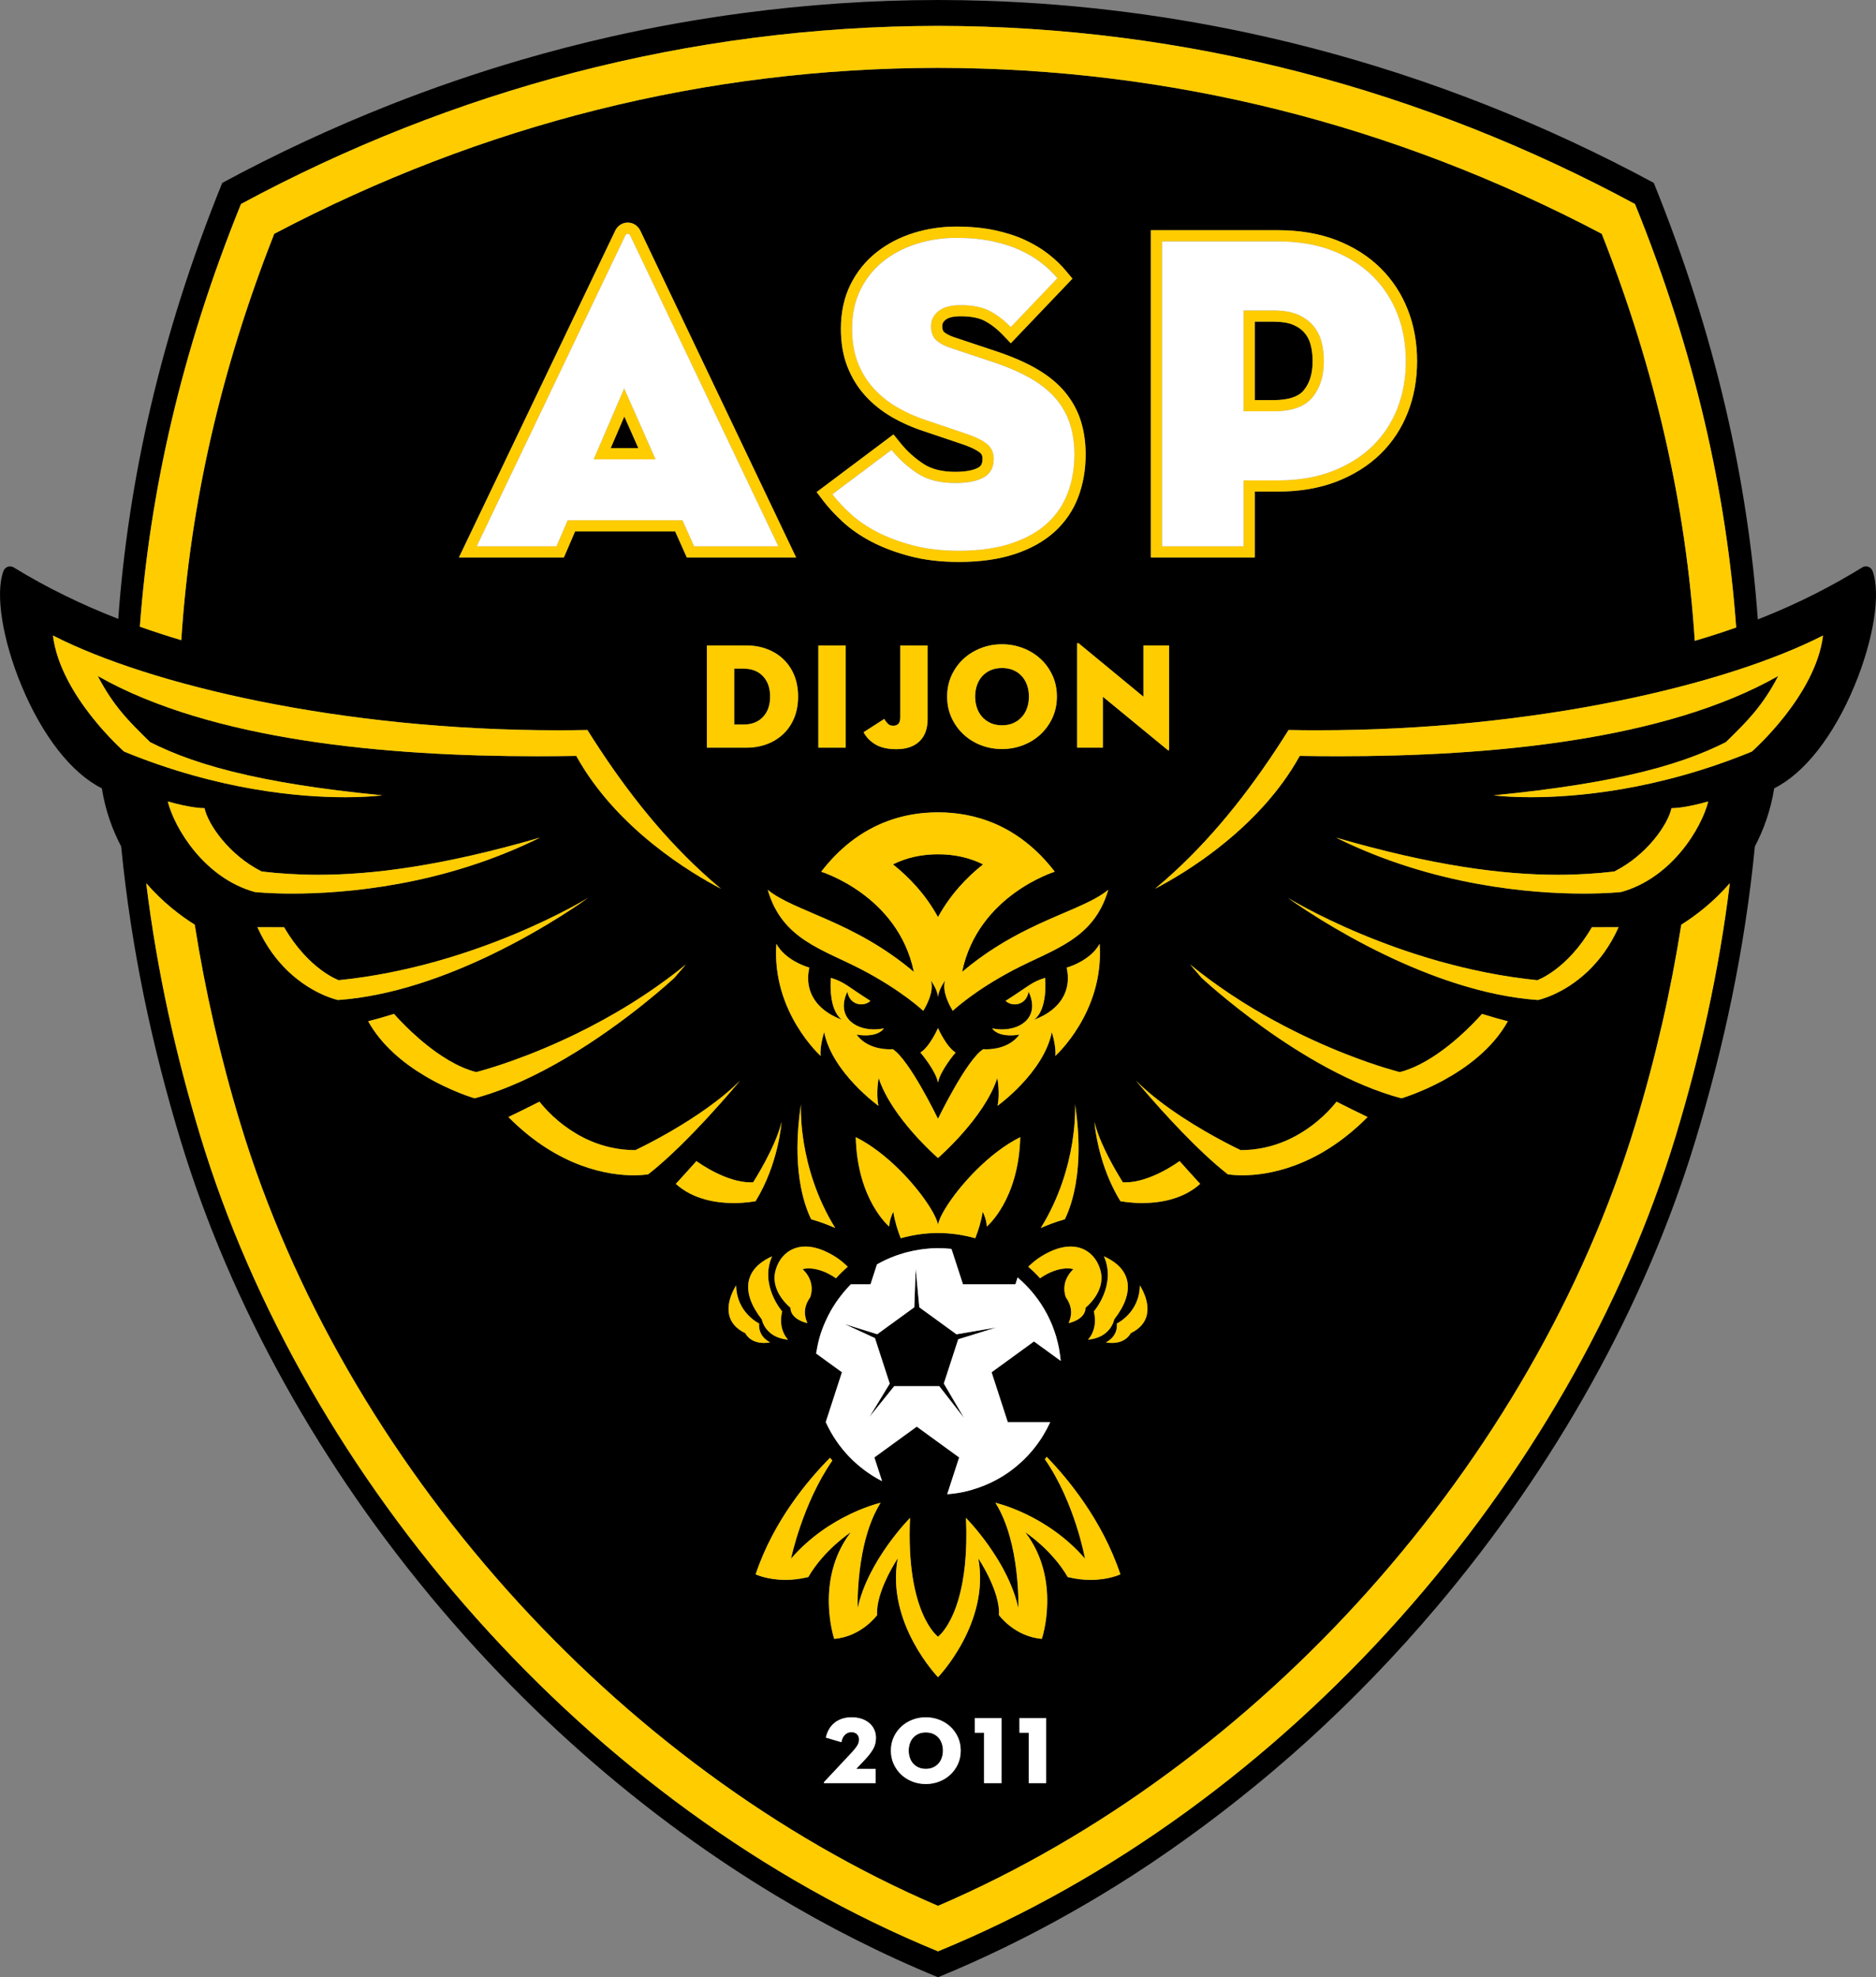 <?xml version="1.0" encoding="utf-8"?>
<!-- Generator: Adobe Illustrator 28.0.0, SVG Export Plug-In . SVG Version: 6.00 Build 0)  -->
<svg version="1.1" id="Calque_1" xmlns="http://www.w3.org/2000/svg" xmlns:xlink="http://www.w3.org/1999/xlink" x="0px" y="0px"
	 viewBox="0 0 120.596 127.075" enable-background="new 0 0 120.596 127.075" xml:space="preserve">
<rect x="0" y="0" width="120.596" height="127.075" fill="#808080" stroke="none"/>
<g>
	<g>
		<polygon points="41.034,28.798 40.134,26.766 39.259,28.798   "/>
		<path d="M65.689,43.46c-0.148-0.164-0.328-0.293-0.541-0.387     c-0.213-0.093-0.457-0.14-0.734-0.14c-0.277,0-0.522,0.047-0.734,0.14     c-0.213,0.093-0.393,0.222-0.541,0.387s-0.261,0.359-0.338,0.584     c-0.077,0.226-0.116,0.467-0.116,0.725c0,0.258,0.039,0.499,0.116,0.725     c0.077,0.226,0.19,0.42,0.338,0.585c0.148,0.164,0.329,0.295,0.541,0.391     c0.213,0.097,0.457,0.145,0.734,0.145c0.277,0,0.522-0.048,0.734-0.145     c0.213-0.097,0.393-0.227,0.541-0.391c0.148-0.164,0.261-0.359,0.338-0.585     c0.077-0.225,0.116-0.467,0.116-0.725c0-0.258-0.039-0.499-0.116-0.725     C65.95,43.819,65.837,43.624,65.689,43.46z"/>
		<path d="M49.507,44.769c0-0.547-0.153-0.984-0.459-1.309     c-0.306-0.325-0.726-0.488-1.261-0.488h-0.589v3.594h0.589     c0.535,0,0.955-0.163,1.261-0.488C49.354,45.753,49.507,45.316,49.507,44.769z"/>
		<path d="M60.326,111.677c-0.095-0.105-0.209-0.187-0.344-0.246     c-0.135-0.06-0.291-0.089-0.467-0.089c-0.176,0-0.332,0.029-0.467,0.089     c-0.135,0.059-0.25,0.141-0.344,0.246c-0.094,0.104-0.166,0.229-0.215,0.372     c-0.049,0.143-0.074,0.297-0.074,0.461c0,0.164,0.025,0.318,0.074,0.461     c0.049,0.144,0.121,0.268,0.215,0.372c0.094,0.105,0.209,0.188,0.344,0.249     c0.135,0.061,0.291,0.092,0.467,0.092c0.176,0,0.332-0.031,0.467-0.092     c0.135-0.061,0.25-0.144,0.344-0.249c0.094-0.104,0.166-0.228,0.215-0.372     c0.049-0.143,0.074-0.297,0.074-0.461c0-0.164-0.025-0.318-0.074-0.461     C60.492,111.906,60.42,111.781,60.326,111.677z"/>
		<path d="M84.237,22.099c-0.085-0.291-0.218-0.534-0.406-0.743     c-0.187-0.208-0.425-0.368-0.729-0.492c-0.315-0.127-0.729-0.192-1.227-0.192     h-1.21v5.042h1.21c0.941,0,1.592-0.212,1.935-0.63     c0.384-0.467,0.571-1.08,0.571-1.876C84.381,22.799,84.333,22.426,84.237,22.099z     "/>
		<path d="M120.371,36.69c-0.047-0.125-0.148-0.223-0.275-0.266     c-0.128-0.044-0.267-0.028-0.38,0.042c-1.811,1.111-3.971,2.271-6.718,3.344     c-0.637-8.847-2.688-18.197-6.688-28.057c-1.743-0.94-3.512-1.828-5.305-2.663     s-3.611-1.616-5.452-2.343c-1.841-0.727-3.704-1.398-5.589-2.013     c-0.942-0.307-1.89-0.6-2.843-0.879c-1.906-0.557-3.832-1.057-5.776-1.497     c-2.917-0.66-5.877-1.187-8.874-1.573c-2.997-0.387-6.031-0.633-9.096-0.734     C62.352,0.019,61.327,0.001,60.298,0h-0     c-4.264,0.004-8.47,0.297-12.605,0.849c-2.849,0.381-5.665,0.882-8.441,1.51     c-1.945,0.44-3.871,0.94-5.776,1.497c-2.858,0.836-5.671,1.802-8.432,2.892     c-1.841,0.727-3.658,1.508-5.452,2.343s-3.562,1.723-5.305,2.663     c-3.994,9.846-6.045,19.184-6.685,28.021c-2.335-0.909-4.59-2-6.721-3.308     c-0.115-0.07-0.254-0.086-0.38-0.042c-0.127,0.043-0.227,0.141-0.275,0.266     c-0.545,1.437-0.079,4.404,1.159,7.382c1.346,3.237,3.216,5.621,5.161,6.591     c0.229,1.429,0.679,2.663,1.243,3.737c0.646,6.62,2.007,12.919,3.822,18.895     c3.226,10.62,9.032,21.012,16.678,30.035c1.019,1.203,2.072,2.382,3.155,3.534     c3.791,4.031,7.961,7.731,12.436,10.983c1.918,1.394,3.891,2.706,5.914,3.927     c3.372,2.034,6.883,3.816,10.505,5.301h0     c1.449-0.594,2.88-1.236,4.291-1.922c2.117-1.029,4.19-2.159,6.214-3.379     c0.674-0.407,1.343-0.824,2.006-1.251c1.61-1.036,3.182-2.137,4.721-3.284     c0.716-0.534,1.424-1.079,2.124-1.635c0.792-0.63,1.576-1.271,2.347-1.928     c0.7-0.597,1.394-1.202,2.075-1.821c2.93-2.661,5.683-5.517,8.232-8.525     c7.646-9.023,13.452-19.415,16.678-30.035     c1.815-5.976,3.177-12.275,3.822-18.895c0.563-1.074,1.014-2.309,1.243-3.737     c1.945-0.97,3.815-3.353,5.161-6.591     C120.45,41.094,120.916,38.127,120.371,36.69z M15.492,13.111     C29.071,5.791,44.27,1.682,60.298,1.665c16.028,0.017,31.227,4.126,44.806,11.446     c3.879,9.562,5.876,18.631,6.505,27.215c-0.836,0.295-1.72,0.583-2.663,0.857     c-0.566-8.764-2.544-17.449-5.978-26.157C89.552,7.964,75.202,4.377,60.298,4.361     C45.394,4.377,31.044,7.964,17.629,15.027     c-3.428,8.694-5.406,17.366-5.976,26.116c-0.896-0.265-1.783-0.556-2.662-0.867     C9.625,31.707,11.621,22.654,15.492,13.111z M98.822,62.997     c0,0,1.92-0.671,3.509-3.403l1.718-0.004c-0.557,1.243-1.272,2.167-1.992,2.849     c-1.583,1.5-3.188,1.831-3.188,1.831c-3.462-0.243-6.97-1.529-9.822-2.899     c-0.815-0.391-1.576-0.79-2.267-1.172c-0.691-0.383-1.312-0.75-1.847-1.079     c-1.337-0.823-2.133-1.41-2.133-1.41S89.903,62.095,98.822,62.997z      M85.888,53.835c6.243,1.811,10.731,2.388,14.252,2.388     c1.336,0,2.532-0.083,3.633-0.213c2.082-1.041,3.443-3.009,3.679-4.072     c0,0,0.013,0.001,0.041,0.001c0.172,0,0.902-0.028,2.319-0.431     c-0.433,1.722-2.355,4.926-5.599,5.821c0,0-0.9,0.101-2.416,0.101     C98.466,57.43,92.161,56.943,85.888,53.835z M86.544,67.755     c2.07,0.811,3.44,1.149,3.44,1.149c0.298-0.076,0.596-0.181,0.889-0.308     c2.053-0.891,3.902-2.873,4.396-3.43c0.61,0.19,1.167,0.345,1.66,0.472     c-1.968,3.543-6.84,4.95-6.84,4.95c-6.386-1.701-12.841-7.74-12.841-7.74     l-0.742-0.861C80.062,64.886,83.882,66.712,86.544,67.755z M78.699,73.386     c0.644,0.34,1.058,0.532,1.058,0.532c1.096,0,2.061-0.242,2.883-0.594     c0.658-0.282,1.226-0.634,1.698-0.989c0.118-0.089,0.23-0.178,0.336-0.266     c0.53-0.441,0.91-0.86,1.13-1.125c0.044-0.053,0.081-0.1,0.112-0.14     c0.742,0.375,1.417,0.707,1.999,0.986c-3.258,3.289-6.506,3.745-8.054,3.745     c-0.593,0-0.937-0.067-0.937-0.067c-1.964-1.538-4.244-4.085-5.302-5.312     c-0.353-0.409-0.57-0.672-0.595-0.702C74.744,71.172,77.281,72.638,78.699,73.386     z M66.973,105.328c-0.438-0.035-0.83-0.148-1.171-0.297s-0.631-0.336-0.866-0.518     c-0.471-0.364-0.722-0.711-0.722-0.711c0.104-1.51-1.325-3.644-1.325-3.644     c0.763,4.165-2.591,7.635-2.591,7.635s-3.355-3.471-2.591-7.635     c0,0-0.357,0.534-0.701,1.256c-0.344,0.722-0.675,1.633-0.623,2.388     c0,0-0.252,0.347-0.722,0.711c-0.471,0.364-1.161,0.746-2.037,0.816     c0,0-1.273-3.789,1.064-6.849c0,0-1.702,1.105-2.73,2.877     c-0.539,0.133-1.034,0.182-1.468,0.182c-1.178,0-1.916-0.357-1.916-0.357     c1.148-3.444,3.392-6.09,4.783-7.492c0.049,0.061,0.097,0.121,0.147,0.181     c-1.914,2.753-2.657,6.305-2.657,6.305c0.31-0.358,0.633-0.682,0.96-0.976     c0.654-0.588,1.327-1.053,1.953-1.418c0.157-0.091,0.31-0.176,0.46-0.255     c1.35-0.711,2.387-0.942,2.387-0.942c-0.605,0.957-0.964,2.147-1.176,3.262     c-0.141,0.743-0.217,1.453-0.258,2.037c-0.02,0.292-0.032,0.552-0.038,0.77     c-0.012,0.435-0.004,0.699-0.004,0.699c0.677-3.089,3.367-5.796,3.367-5.796     c-0.278,6.126,1.799,7.635,1.799,7.635s0.292-0.212,0.642-0.801     c0.117-0.196,0.24-0.434,0.361-0.72c0.121-0.286,0.24-0.619,0.348-1.007     c0.324-1.163,0.551-2.811,0.447-5.108c0,0,0.672,0.677,1.43,1.74     c0.189,0.266,0.384,0.556,0.574,0.865c0.286,0.464,0.563,0.972,0.801,1.509     s0.435,1.103,0.562,1.682c0,0,0.139-4.217-1.475-6.768     c0,0,3.28,0.729,5.761,3.592c0,0-0.652-3.625-2.582-6.389     c0.041-0.05,0.077-0.105,0.117-0.156c1.345,1.386,3.574,4.06,4.738,7.552     c0,0-0.738,0.357-1.916,0.357c-0.435,0-0.929-0.049-1.468-0.182     c-1.028-1.772-2.73-2.877-2.73-2.877     C68.246,101.539,66.973,105.328,66.973,105.328z M65.535,111.36v-0.941h1.716v4.182     H66.131v-3.241H65.535z M62.663,111.36v-0.941h1.716v4.182h-1.119v-3.241H62.663z      M61.759,112.51c0,0.316-0.061,0.605-0.181,0.867     c-0.121,0.263-0.284,0.489-0.489,0.68c-0.205,0.191-0.444,0.338-0.716,0.443     c-0.273,0.104-0.559,0.157-0.858,0.157c-0.303,0-0.59-0.052-0.861-0.157     c-0.271-0.105-0.508-0.252-0.713-0.443c-0.205-0.19-0.368-0.417-0.489-0.68     c-0.121-0.262-0.181-0.551-0.181-0.867c0-0.316,0.06-0.605,0.181-0.867     c0.121-0.262,0.284-0.488,0.489-0.677c0.205-0.188,0.443-0.335,0.713-0.44     s0.558-0.157,0.861-0.157c0.299,0,0.585,0.052,0.858,0.157     s0.511,0.251,0.716,0.44c0.205,0.189,0.368,0.414,0.489,0.677     C61.698,111.906,61.759,112.194,61.759,112.51z M56.285,113.685v0.917h-3.278     c-0.029,0-0.045-0.008-0.049-0.025c-0.004-0.016,0.006-0.037,0.031-0.061     l1.808-1.931c0.115-0.127,0.214-0.253,0.298-0.378     c0.084-0.125,0.126-0.263,0.126-0.415c0-0.136-0.044-0.247-0.132-0.335     s-0.21-0.132-0.366-0.132s-0.292,0.057-0.409,0.172     c-0.117,0.115-0.192,0.273-0.224,0.473l-1.003-0.295     c0.094-0.414,0.286-0.735,0.575-0.963c0.289-0.228,0.653-0.341,1.092-0.341     c0.221,0,0.427,0.031,0.618,0.092c0.191,0.061,0.356,0.15,0.495,0.265     c0.139,0.115,0.248,0.254,0.326,0.418c0.078,0.164,0.117,0.348,0.117,0.554     c0,0.266-0.063,0.506-0.188,0.72c-0.125,0.213-0.29,0.428-0.495,0.646     l-0.584,0.621H56.285z M18.265,59.594c1.588,2.732,3.509,3.403,3.509,3.403     c8.92-0.902,16.023-5.287,16.023-5.287s-2.581,1.9-6.247,3.661     c-2.852,1.37-6.36,2.656-9.822,2.899c0,0-1.605-0.331-3.188-1.831     c-0.72-0.682-1.434-1.605-1.992-2.849L18.265,59.594z M16.383,57.329     c-1.622-0.448-2.913-1.473-3.853-2.601s-1.529-2.36-1.745-3.221     c1.417,0.404,2.146,0.431,2.319,0.431c0.027,0,0.041-0.001,0.041-0.001     c0.236,1.064,1.596,3.031,3.679,4.072c1.101,0.13,2.298,0.213,3.633,0.213     c3.522,0,8.009-0.577,14.252-2.388c-6.272,3.108-12.577,3.595-15.909,3.595     C17.283,57.43,16.383,57.329,16.383,57.329z M25.328,65.165     c0.141,0.159,0.393,0.435,0.728,0.768c0.503,0.5,1.195,1.129,1.984,1.69     c0.263,0.187,0.537,0.366,0.819,0.531c0.563,0.329,1.157,0.599,1.753,0.75     c0,0,2.264-0.558,5.37-1.963c0.345-0.156,0.701-0.323,1.065-0.5     c2.184-1.065,4.673-2.521,7.044-4.454l-0.742,0.861c0,0-3.051,2.854-7.033,5.191     c-1.81,1.062-3.812,2.017-5.808,2.549c0,0-1.542-0.445-3.241-1.465     c-1.322-0.793-2.739-1.935-3.599-3.485C24.161,65.51,24.718,65.355,25.328,65.165     z M34.68,70.805c0.031,0.04,0.069,0.087,0.112,0.14     c0.22,0.266,0.599,0.685,1.13,1.125c0.106,0.088,0.218,0.177,0.336,0.266     c0.472,0.355,1.04,0.707,1.698,0.989c0.823,0.352,1.787,0.594,2.883,0.594     c0,0,0.413-0.192,1.058-0.532c1.031-0.544,2.654-1.468,4.124-2.592     c0.551-0.421,1.081-0.871,1.549-1.339c-0.099,0.119-3.279,3.963-5.897,6.014     c0,0-0.344,0.067-0.937,0.067c-1.548,0-4.796-0.455-8.054-3.745     C33.263,71.511,33.938,71.18,34.68,70.805z M45.44,41.484h2.541     c0.47,0,0.908,0.076,1.314,0.227c0.406,0.151,0.759,0.369,1.058,0.652     c0.299,0.284,0.533,0.628,0.7,1.034c0.167,0.406,0.251,0.863,0.251,1.372     c0,0.509-0.084,0.966-0.251,1.372c-0.168,0.406-0.401,0.75-0.7,1.034     c-0.299,0.284-0.652,0.501-1.058,0.652c-0.406,0.151-0.844,0.227-1.314,0.227     h-2.541V41.484z M44.152,35.828l-0.749-1.671h-6.435l-0.72,1.671h-6.746     l10.023-20.954c0.152-0.352,0.468-0.57,0.83-0.57     c0.361,0,0.677,0.217,0.83,0.569l9.993,20.955H44.152z M62.97,29.069     c-0.172-0.13-0.528-0.334-1.242-0.566l-2.313-0.78     c-0.748-0.242-1.454-0.554-2.091-0.924c-0.657-0.381-1.234-0.846-1.715-1.38     c-0.489-0.543-0.875-1.176-1.145-1.88c-0.271-0.703-0.408-1.513-0.408-2.405     c0-1.069,0.21-2.03,0.624-2.858c0.411-0.823,0.978-1.521,1.684-2.074     c0.689-0.541,1.489-0.955,2.378-1.231c0.873-0.27,1.788-0.407,2.72-0.407     c0.911,0,1.741,0.078,2.469,0.232c0.732,0.155,1.389,0.366,1.955,0.627     c0.566,0.262,1.074,0.568,1.509,0.907c0.433,0.338,0.814,0.703,1.133,1.086     l0.412,0.494l-3.962,4.152l-0.521-0.546c-0.35-0.366-0.735-0.664-1.146-0.886     c-0.371-0.201-0.896-0.302-1.559-0.302c-0.454,0-0.79,0.078-0.97,0.226     c-0.186,0.152-0.211,0.286-0.211,0.408c0,0.269,0.081,0.347,0.108,0.372     c0.08,0.076,0.284,0.226,0.774,0.382l2.601,0.867     c1.02,0.34,1.9,0.725,2.614,1.142c0.744,0.436,1.351,0.937,1.806,1.489     c0.461,0.56,0.801,1.185,1.01,1.857c0.203,0.654,0.306,1.371,0.306,2.131     c0,0.986-0.161,1.911-0.479,2.748c-0.328,0.862-0.842,1.615-1.53,2.238     c-0.678,0.614-1.546,1.095-2.58,1.433c-1.01,0.33-2.209,0.497-3.566,0.497     c-1.152,0-2.207-0.124-3.137-0.37c-0.922-0.243-1.748-0.553-2.455-0.922     c-0.715-0.373-1.339-0.802-1.854-1.275c-0.5-0.458-0.921-0.912-1.253-1.347     l-0.439-0.577l4.94-3.706l0.437,0.542c0.429,0.533,0.935,0.991,1.503,1.361     c0.512,0.333,1.193,0.503,2.027,0.503c0.823,0,1.259-0.146,1.479-0.269     c0.135-0.075,0.278-0.186,0.278-0.566C63.16,29.26,63.084,29.156,62.97,29.069z      M67.94,44.769c0,0.496-0.095,0.95-0.285,1.362     c-0.19,0.412-0.446,0.768-0.768,1.067c-0.322,0.3-0.697,0.531-1.126,0.696     c-0.428,0.164-0.878,0.246-1.348,0.246c-0.477,0-0.927-0.082-1.353-0.246     c-0.425-0.164-0.799-0.396-1.121-0.696c-0.322-0.299-0.578-0.655-0.768-1.067     c-0.19-0.412-0.285-0.866-0.285-1.362c0-0.496,0.095-0.95,0.285-1.362     c0.19-0.412,0.446-0.766,0.768-1.063c0.322-0.296,0.696-0.526,1.121-0.691     c0.425-0.164,0.876-0.246,1.353-0.246c0.47,0,0.919,0.082,1.348,0.246     c0.428,0.164,0.804,0.395,1.126,0.691c0.322,0.296,0.578,0.651,0.768,1.063     C67.845,43.819,67.94,44.273,67.94,44.769z M59.631,41.484v4.724     c0,0.625-0.175,1.105-0.526,1.439c-0.351,0.335-0.845,0.502-1.483,0.502     c-0.554,0-1.002-0.101-1.343-0.304c-0.341-0.203-0.596-0.465-0.763-0.787     l1.324-0.85c0.071,0.116,0.148,0.217,0.232,0.305     c0.084,0.087,0.199,0.13,0.348,0.13c0.142,0,0.253-0.042,0.333-0.125     c0.08-0.084,0.121-0.229,0.121-0.435v-4.599H59.631z M54.366,41.484v6.569     h-1.758v-6.569H54.366z M58.748,62.465c-1.018-4.928-5.958-6.438-5.958-6.438     c0.592-0.77,1.217-1.394,1.856-1.896c1.598-1.256,3.286-1.753,4.781-1.884     c0.299-0.026,0.59-0.038,0.872-0.038c0.562,0,1.165,0.046,1.789,0.163     c0.624,0.117,1.27,0.306,1.92,0.59c0.65,0.285,1.303,0.666,1.943,1.168     c0.639,0.502,1.264,1.126,1.856,1.896c0,0-4.94,1.51-5.958,6.438     c1.458-1.232,2.902-2.083,4.229-2.741c0.442-0.219,0.871-0.417,1.284-0.6     c0.206-0.091,0.408-0.179,0.605-0.264c0.394-0.17,0.769-0.329,1.122-0.483     c0.881-0.386,1.62-0.746,2.155-1.187c-0.926,3.193-3.494,3.795-6.062,5.137     s-3.933,2.638-3.933,2.638s-0.012-0.018-0.032-0.051     c-0.06-0.099-0.195-0.335-0.312-0.625c-0.039-0.097-0.076-0.2-0.107-0.306     c-0.063-0.212-0.104-0.437-0.095-0.651c0.004-0.107,0.021-0.211,0.054-0.309     c0,0-0.457,0.616-0.457,1.102c0-0.486-0.457-1.102-0.457-1.102     c0.261,0.787-0.492,1.944-0.492,1.944s-1.365-1.296-3.933-2.638     s-5.137-1.944-6.062-5.137C51.066,58.601,54.861,59.18,58.748,62.465z      M70.965,80.745c0.223,0.1,0.421,0.21,0.596,0.331     c0.349,0.241,0.603,0.522,0.758,0.836c0.233,0.471,0.246,1.018,0.033,1.619     c-0.142,0.4-0.384,0.825-0.728,1.266c0,0-0.193,1.165-1.687,1.304     c0,0,0.669-0.636,0.379-1.816C70.316,84.285,71.786,82.595,70.965,80.745z      M69.784,84.042c-0.011,0.786-1.087,0.994-1.087,0.994     c0.135-0.347,0.347-0.914-0.186-1.666c-0.092-0.275-0.107-0.525-0.078-0.745     c0.044-0.331,0.188-0.596,0.321-0.778s0.255-0.281,0.255-0.281     c-0.122-0.031-0.257-0.046-0.399-0.046c-0.525-0-1.164,0.218-1.752,0.634     c-0.239-0.261-0.49-0.51-0.758-0.741c0.249-0.243,0.521-0.471,0.838-0.667     c0.723-0.447,1.354-0.631,1.884-0.631c1.09,0,1.758,0.778,1.945,1.649     C71.045,83.057,69.784,84.042,69.784,84.042z M66.993,92.361     c-0.362,0.572-0.794,1.094-1.286,1.555c-0.02,0.019-0.04,0.036-0.06,0.055     c-0.24,0.22-0.493,0.427-0.759,0.617c-0.009,0.006-0.017,0.013-0.025,0.019     c-0.547,0.387-1.146,0.703-1.783,0.942c-0.049,0.018-0.099,0.037-0.148,0.054     c-0.308,0.109-0.623,0.203-0.947,0.274c-0.005,0.001-0.009,0.003-0.014,0.004     c-0.334,0.072-0.676,0.119-1.024,0.148c-0.018,0.001-0.037,0.001-0.056,0.003     l0.768-2.362l-2.726-1.981l-2.726,1.981l0.495,1.523     c-0.006-0.003-0.012-0.006-0.018-0.009c-0.38-0.196-0.741-0.422-1.082-0.674     c-0.022-0.016-0.043-0.032-0.065-0.049c-0.342-0.258-0.665-0.542-0.96-0.851     c-0.004-0.004-0.008-0.009-0.012-0.013c-0.6-0.63-1.096-1.36-1.464-2.161     c-0.006-0.012-0.012-0.024-0.018-0.037l1.041-3.204l-1.655-1.202l-0.008-0.006     c0.005-0.037,0.019-0.071,0.025-0.107c0.063-0.392,0.147-0.776,0.265-1.147     c0.001-0.003,0.002-0.005,0.003-0.008c0.121-0.378,0.275-0.742,0.45-1.094     c0.018-0.036,0.034-0.074,0.053-0.11c0.177-0.344,0.38-0.673,0.604-0.986     c0.025-0.034,0.051-0.068,0.076-0.102c0.233-0.315,0.486-0.615,0.762-0.892     h1.262l0.415-1.278c0.005-0.003,0.009-0.006,0.013-0.008     c0.549-0.313,1.14-0.558,1.759-0.733c0.051-0.014,0.103-0.026,0.155-0.04     c-0.001-0.001-0.001-0.002-0.002-0.003c0.022-0.006,0.045-0.008,0.067-0.013     c0.234-0.059,0.472-0.106,0.714-0.144c0.085-0.013,0.17-0.029,0.256-0.039     c0.315-0.038,0.634-0.064,0.959-0.064c0,0,0,0,0,0     c0.289,0,0.574,0.017,0.855,0.048c0.004,0,0.009,0,0.013,0.001     l0,0.001l0.739,2.273h3.37l0.143-0.439     c0.774,0.658,1.421,1.461,1.897,2.367c0.004,0.008,0.007,0.016,0.012,0.024     c0.113,0.217,0.217,0.44,0.31,0.668c0.01,0.024,0.018,0.05,0.027,0.075     c0.084,0.213,0.161,0.429,0.227,0.65c0.013,0.044,0.022,0.09,0.035,0.134     c0.057,0.204,0.109,0.411,0.149,0.622c0.012,0.062,0.018,0.125,0.029,0.188     c0.033,0.197,0.063,0.395,0.081,0.596c0.001,0.012,0.001,0.023,0.002,0.035     l-1.717-1.247l-2.726,1.981l1.041,3.205h2.729     c-0.008,0.017-0.016,0.033-0.024,0.049c-0.132,0.286-0.281,0.562-0.445,0.829     C67.026,92.305,67.01,92.333,66.993,92.361z M49.648,83.208     c0.265,0.654,0.632,1.076,0.632,1.076c-0.109,0.443-0.083,0.809-0.008,1.093     c0.125,0.474,0.387,0.723,0.387,0.723c-1.494-0.139-1.687-1.304-1.687-1.304     c-0.344-0.442-0.587-0.866-0.728-1.266c-0.213-0.601-0.2-1.147,0.033-1.619     c0.155-0.314,0.409-0.595,0.758-0.836c0.175-0.12,0.374-0.231,0.596-0.331     C49.221,81.67,49.383,82.555,49.648,83.208z M50.216,83.388     c-0.28-0.408-0.526-0.978-0.387-1.625c0.187-0.871,0.855-1.649,1.945-1.649     c0.53,0,1.161,0.184,1.884,0.631c0.317,0.196,0.589,0.423,0.838,0.667     c-0.268,0.231-0.519,0.48-0.758,0.741c-0.588-0.415-1.227-0.634-1.752-0.634     c-0.143,0-0.277,0.015-0.399,0.046c0,0,0.868,0.707,0.498,1.805     c-0.533,0.752-0.321,1.319-0.186,1.666c0,0-1.076-0.208-1.087-0.994     C50.812,84.042,50.496,83.796,50.216,83.388z M51.489,71.657     c0.004,0.109,0.01,0.231,0.018,0.363c0.025,0.396,0.075,0.887,0.167,1.448     c0.061,0.374,0.142,0.779,0.247,1.206c0.21,0.855,0.52,1.801,0.974,2.775     c0.227,0.487,0.49,0.98,0.795,1.472c-0.431-0.19-0.964-0.397-1.546-0.56     c-0.121-0.249-0.262-0.583-0.394-1.007c-0.132-0.424-0.256-0.937-0.346-1.546     c-0.09-0.609-0.146-1.313-0.14-2.118s0.071-1.711,0.224-2.723     C51.488,70.968,51.473,71.219,51.489,71.657z M57.423,77.875     c0,0-0.016,0.033-0.041,0.088c-0.024,0.056-0.057,0.134-0.089,0.226     c-0.065,0.184-0.13,0.423-0.13,0.64c0,0-0.512-0.421-1.037-1.349     c-0.525-0.928-1.063-2.364-1.115-4.395c1.009,0.501,1.984,1.278,2.817,2.106     c1.388,1.381,2.38,2.904,2.47,3.534c0.09-0.629,1.082-2.153,2.47-3.534     c0.833-0.828,1.808-1.605,2.817-2.106c-0.052,2.03-0.59,3.466-1.115,4.395     c-0.525,0.928-1.037,1.349-1.037,1.349c0-0.434-0.26-0.954-0.26-0.954     c-0.099,0.623-0.276,1.182-0.479,1.706c-0.764-0.214-1.565-0.337-2.396-0.337     s-1.632,0.123-2.396,0.337C57.7,79.057,57.522,78.498,57.423,77.875z M69.108,70.968     c0.383,2.53,0.221,4.396-0.073,5.683c-0.118,0.515-0.256,0.937-0.39,1.272     c-0.067,0.168-0.132,0.313-0.193,0.438c-0.581,0.163-1.115,0.37-1.546,0.56     C69.347,74.984,69.108,70.968,69.108,70.968z M67.841,67.862     c0.069-0.625-0.226-1.527-0.226-1.527c-0.521,2.603-3.488,4.732-3.488,4.732     c0.174-0.839-0.017-1.782-0.017-1.782c-0.833,2.568-3.812,5.137-3.812,5.137     s-2.979-2.568-3.812-5.137c0,0-0.191,0.943-0.017,1.782     c0,0-2.967-2.129-3.488-4.732c0,0-0.295,0.902-0.226,1.527     c0,0-3.158-2.829-2.846-7.202c0.078,0.141,0.17,0.271,0.27,0.389     c0.704,0.832,1.847,1.138,1.847,1.138c-0.143,0.651-0.079,1.214,0.13,1.69     c0.349,0.793,1.102,1.345,1.969,1.66c-0.23-0.169-0.389-0.422-0.499-0.706     c-0.329-0.852-0.212-1.984-0.212-1.984c0.434,0.13,0.698,0.265,1.039,0.484     c0.341,0.219,0.757,0.523,1.495,0.991c-0.133,0.139-0.354,0.225-0.586,0.225     c-0.376,0-0.782-0.225-0.889-0.815c-0.721,1.531,0.377,2.426,1.709,2.426     c0.208,0,0.421-0.022,0.634-0.066c-0.262,0.368-0.778,0.45-1.183,0.45     c-0.32,0-0.57-0.051-0.57-0.051c0.621,0.85,1.683,0.945,2.124,0.945     c0.126,0,0.201-0.008,0.201-0.008c1.076,0.677,2.91,4.477,2.91,4.477     s1.834-3.8,2.91-4.477c0,0,0.075,0.008,0.201,0.008     c0.441,0,1.503-0.094,2.124-0.945c0,0-0.25,0.051-0.57,0.051     c-0.405,0-0.921-0.081-1.183-0.45c0.213,0.044,0.426,0.066,0.634,0.066     c1.332,0,2.43-0.895,1.709-2.426c-0.107,0.59-0.513,0.815-0.889,0.815     c-0.232,0-0.453-0.086-0.586-0.225c1.475-0.937,1.666-1.215,2.534-1.475     c0,0,0.208,2.013-0.711,2.69c0.868-0.315,1.62-0.866,1.969-1.66     c0.209-0.476,0.274-1.039,0.131-1.69c0,0,1.143-0.306,1.847-1.138     c0.101-0.119,0.192-0.248,0.27-0.389     C70.999,65.034,67.841,67.862,67.841,67.862z M59.167,67.645     c0.607-0.373,1.131-1.57,1.131-1.57s0.523,1.197,1.131,1.57     c0,0-0.978,1.137-1.131,1.926C60.145,68.782,59.167,67.645,59.167,67.645z      M44.767,74.621c0.152,0.111,1.906,1.367,3.476,1.367     c0.058,0,0.116-0.002,0.173-0.005c0,0,1.44-2.239,1.822-3.87     c0,0-0.174,2.655-1.666,5.084c0,0-0.58,0.121-1.396,0.121     c-1.094,0-2.612-0.217-3.732-1.233C43.828,75.669,44.28,75.171,44.767,74.621z      M47.324,82.612c0.017,1.753,1.474,2.448,1.474,2.448     c-0.069,0.884,0.711,1.215,0.711,1.215c-0.144,0.024-0.276,0.035-0.397,0.035     c-0.928,0-1.199-0.625-1.199-0.625c-0.631-0.304-0.925-0.718-1.031-1.143     C46.648,83.604,47.324,82.612,47.324,82.612z M71.484,86.309     c-0.121,0-0.253-0.011-0.397-0.035c0,0,0.78-0.33,0.711-1.215     c0,0,1.458-0.694,1.474-2.448c0,0,0.676,0.993,0.442,1.929     c-0.106,0.426-0.4,0.839-1.031,1.143C72.683,85.684,72.412,86.309,71.484,86.309     z M73.419,77.319c-0.817,0-1.396-0.121-1.396-0.121     c-0.28-0.456-0.513-0.919-0.708-1.371c-0.843-1.96-0.958-3.713-0.958-3.713     c0.095,0.408,0.257,0.854,0.446,1.293c0.566,1.318,1.376,2.577,1.376,2.577     c0.057,0.004,0.115,0.005,0.173,0.005c1.57,0,3.324-1.256,3.476-1.367     c0.244,0.275,0.479,0.536,0.701,0.782s0.431,0.474,0.622,0.683     C76.031,77.102,74.513,77.319,73.419,77.319z M70.896,44.778v3.275h-1.652v-6.656     c0-0.032,0.01-0.055,0.029-0.068c0.02-0.013,0.055,0.003,0.106,0.048     l4.125,3.401v-3.294h1.652v6.666c0,0.039-0.01,0.063-0.029,0.073     c-0.019,0.01-0.055-0.008-0.106-0.053L70.896,44.778z M73.98,35.828V14.795     h8.154c1.407,0,2.677,0.215,3.775,0.639c1.106,0.428,2.057,1.029,2.825,1.787     c0.77,0.76,1.363,1.663,1.764,2.685c0.396,1.011,0.597,2.122,0.597,3.303     c0,1.181-0.201,2.292-0.597,3.303c-0.401,1.024-0.996,1.924-1.767,2.674     c-0.769,0.747-1.718,1.342-2.822,1.769c-1.096,0.424-2.366,0.639-3.775,0.639     h-1.469v4.235H73.98z M3.403,40.843c6.244,3.189,18.53,6.091,32.473,6.091     c0.626,0,1.254-0.006,1.886-0.018c2.157,3.441,4.544,6.538,7.354,9.125     c0.401,0.37,0.812,0.729,1.231,1.077c-0.462-0.241-1.112-0.6-1.867-1.078     c-0.378-0.239-0.782-0.507-1.202-0.805c-0.42-0.298-0.856-0.625-1.299-0.981     c-1.769-1.425-3.632-3.318-4.934-5.674c-0.819,0.014-1.654,0.022-2.5,0.022     c-9.706,0-20.951-1.008-28.261-5.158c1.006,1.926,1.978,2.898,3.367,4.252     c1.503,0.761,3.435,1.495,6.301,2.134c0.637,0.142,1.32,0.279,2.055,0.411     c0.367,0.066,0.748,0.13,1.142,0.193c1.576,0.252,3.37,0.481,5.426,0.681     c0,0-0.869,0.12-2.389,0.12c-2.883,0-8.11-0.431-14.201-2.931     C7.984,48.305,3.889,44.73,3.403,40.843z M107.71,73.04     c-6.701,22.063-24.838,43.113-47.412,52.37     c-22.573-9.258-40.71-30.307-47.412-52.37     c-1.572-5.177-2.793-10.603-3.487-16.276c1.07,1.236,2.223,2.105,3.118,2.665     c0.667,4.239,1.637,8.51,2.948,12.828     c6.605,21.746,24.134,41.345,44.832,50.231     c20.698-8.885,38.227-28.484,44.832-50.231c1.311-4.318,2.281-8.589,2.948-12.828     c0.896-0.56,2.048-1.429,3.118-2.665     C110.503,62.436,109.282,67.863,107.71,73.04z M112.612,48.305     c-6.09,2.5-11.317,2.931-14.201,2.931c-1.521,0-2.389-0.12-2.389-0.12     c2.056-0.2,3.85-0.428,5.426-0.681c0.394-0.063,0.774-0.128,1.142-0.193     c0.735-0.132,1.418-0.269,2.055-0.411c2.866-0.638,4.798-1.372,6.301-2.134     c1.388-1.354,2.36-2.325,3.367-4.252c-7.31,4.15-18.555,5.158-28.261,5.158     c-0.847,0-1.681-0.008-2.5-0.022c-0.651,1.178-1.443,2.24-2.292,3.186     c-1.275,1.419-2.68,2.576-3.941,3.469c-0.42,0.298-0.824,0.566-1.202,0.805     c-0.755,0.477-1.405,0.837-1.867,1.078c0.419-0.348,0.829-0.708,1.231-1.077     c2.81-2.588,5.197-5.684,7.354-9.125c0.631,0.012,1.261,0.018,1.886,0.018     c13.944,0,26.228-2.903,32.473-6.091C116.708,44.73,112.612,48.305,112.612,48.305z"/>
		<path d="M63.193,55.553c-0.872-0.434-1.833-0.648-2.895-0.648     c-1.062,0-2.023,0.214-2.895,0.648c1.04,0.826,2.097,1.934,2.895,3.388     C61.096,57.486,62.153,56.379,63.193,55.553z"/>
		<polygon points="61.485,85.756 59.098,84.021 58.864,81.556 58.775,84.017      56.39,85.75 54.29,85.096 56.245,85.999 57.195,88.924 55.892,91.063      57.484,89.087 60.377,89.087 61.975,91.135 60.672,88.919 61.597,86.074      64.031,85.321   "/>
	</g>
	<g>
		<path fill="#FFCC00" d="M17.629,15.027C31.044,7.964,45.394,4.377,60.298,4.361     c14.904,0.016,29.254,3.604,42.669,10.667c3.434,8.708,5.413,17.393,5.978,26.157     c0.943-0.275,1.827-0.562,2.663-0.857c-0.629-8.584-2.626-17.654-6.505-27.215     C91.525,5.791,76.326,1.682,60.298,1.665C44.27,1.682,29.071,5.791,15.492,13.111     c-3.871,9.543-5.867,18.595-6.501,27.164c0.879,0.312,1.766,0.602,2.662,0.867     C12.223,32.393,14.2,23.721,17.629,15.027z"/>
		<path fill="#FFCC00" d="M108.079,59.429c-0.667,4.239-1.637,8.51-2.948,12.828     c-6.605,21.746-24.134,41.345-44.832,50.231     c-20.698-8.885-38.227-28.484-44.832-50.231c-1.311-4.318-2.281-8.589-2.948-12.828     c-0.896-0.56-2.048-1.43-3.118-2.665c0.694,5.673,1.915,11.099,3.487,16.276     c6.701,22.063,24.839,43.113,47.412,52.37     c22.573-9.258,40.71-30.307,47.412-52.37c1.572-5.177,2.793-10.603,3.487-16.276     C110.127,57.999,108.974,58.868,108.079,59.429z"/>
		<path fill="#FFCC00" d="M73.621,70.157c1.059,1.228,3.339,3.774,5.302,5.312     c0,0,0.344,0.067,0.937,0.067c1.549,0,4.796-0.456,8.054-3.745     c-0.581-0.28-1.257-0.611-1.999-0.986c-0.031,0.04-0.069,0.087-0.112,0.14     c-0.219,0.266-0.599,0.685-1.13,1.125c-0.106,0.088-0.218,0.177-0.336,0.266     c-0.472,0.355-1.04,0.707-1.698,0.989c-0.823,0.352-1.787,0.594-2.883,0.594     c0,0-0.413-0.192-1.058-0.532c-1.418-0.748-3.955-2.214-5.673-3.931     C73.051,69.485,73.268,69.748,73.621,70.157z"/>
		<path fill="#FFCC00" d="M69.937,86.1c1.494-0.139,1.687-1.304,1.687-1.304     c0.344-0.442,0.587-0.866,0.728-1.266c0.213-0.601,0.2-1.147-0.033-1.619     c-0.155-0.314-0.409-0.595-0.758-0.836c-0.175-0.12-0.374-0.231-0.596-0.331     c0.822,1.851-0.648,3.54-0.648,3.54     C70.606,85.465,69.937,86.1,69.937,86.1z"/>
		<path fill="#FFCC00" d="M104.213,57.329c3.243-0.896,5.166-4.1,5.599-5.821     c-1.417,0.404-2.146,0.431-2.319,0.431c-0.027,0-0.041-0.001-0.041-0.001     c-0.236,1.064-1.596,3.031-3.679,4.072c-1.101,0.13-2.297,0.213-3.633,0.213     c-3.521,0-8.009-0.577-14.252-2.388c6.273,3.108,12.578,3.595,15.909,3.595     C103.313,57.43,104.213,57.329,104.213,57.329z"/>
		<path fill="#FFCC00" d="M72.683,85.684c0.631-0.304,0.925-0.718,1.031-1.143     c0.234-0.936-0.442-1.929-0.442-1.929c-0.017,1.753-1.474,2.448-1.474,2.448     c0.069,0.884-0.711,1.215-0.711,1.215c0.144,0.024,0.276,0.035,0.397,0.035     C72.412,86.309,72.683,85.684,72.683,85.684z"/>
		<path fill="#FFCC00" d="M49.035,81.075c-0.35,0.241-0.603,0.522-0.758,0.836     c-0.233,0.471-0.246,1.018-0.033,1.619c0.142,0.4,0.384,0.825,0.728,1.266     c0,0,0.193,1.165,1.687,1.304c0,0-0.261-0.248-0.387-0.723     c-0.075-0.285-0.101-0.651,0.008-1.093c0,0-0.368-0.422-0.632-1.076     c-0.265-0.654-0.427-1.539-0.016-2.464C49.409,80.844,49.21,80.955,49.035,81.075     z"/>
		<path fill="#FFCC00" d="M47.913,85.684c0,0,0.271,0.625,1.199,0.625     c0.121,0,0.253-0.011,0.397-0.035c0,0-0.78-0.33-0.711-1.215     c0,0-1.458-0.694-1.474-2.448c0,0-0.676,0.993-0.442,1.929     C46.988,84.966,47.282,85.38,47.913,85.684z"/>
		<path fill="#FFCC00" d="M82.834,46.917c-2.157,3.441-4.544,6.538-7.354,9.125     c-0.401,0.37-0.812,0.729-1.231,1.077c0.462-0.241,1.112-0.6,1.867-1.078     c0.378-0.239,0.782-0.507,1.202-0.805c1.26-0.893,2.666-2.05,3.941-3.469     c0.85-0.946,1.641-2.008,2.292-3.186c0.82,0.014,1.654,0.022,2.5,0.022     c9.706,0,20.951-1.008,28.261-5.158c-1.006,1.926-1.978,2.898-3.367,4.252     c-1.503,0.761-3.435,1.495-6.301,2.134c-0.637,0.142-1.32,0.279-2.055,0.411     c-0.367,0.066-0.748,0.13-1.142,0.193c-1.576,0.252-3.37,0.481-5.426,0.681     c0,0,0.868,0.12,2.389,0.12c2.883,0,8.111-0.432,14.201-2.931     c0,0,4.095-3.575,4.581-7.462c-6.245,3.189-18.529,6.091-32.473,6.091     C84.095,46.935,83.466,46.929,82.834,46.917z"/>
		<path fill="#FFCC00" d="M24.574,51.116c-2.056-0.2-3.85-0.428-5.426-0.681     c-0.394-0.063-0.774-0.128-1.142-0.193c-0.735-0.132-1.418-0.269-2.055-0.411     c-2.866-0.638-4.798-1.372-6.301-2.134C8.262,46.344,7.29,45.372,6.283,43.446     c7.31,4.15,18.555,5.158,28.261,5.158c0.846,0,1.681-0.008,2.5-0.022     c1.302,2.355,3.166,4.249,4.934,5.674c0.442,0.356,0.878,0.683,1.299,0.981     c0.42,0.298,0.824,0.566,1.202,0.805c0.755,0.477,1.405,0.837,1.867,1.078     c-0.419-0.348-0.829-0.708-1.231-1.077c-2.81-2.588-5.197-5.684-7.354-9.125     c-0.632,0.012-1.26,0.018-1.886,0.018c-13.943,0-26.229-2.903-32.473-6.091     c0.486,3.887,4.581,7.462,4.581,7.462c6.09,2.5,11.317,2.931,14.201,2.931     C23.705,51.236,24.574,51.116,24.574,51.116z"/>
		<path fill="#FFCC00" d="M34.708,53.835c-6.243,1.811-10.731,2.388-14.252,2.388     c-1.336,0-2.532-0.083-3.633-0.213c-2.082-1.041-3.443-3.009-3.679-4.072     c0,0-0.013,0.001-0.041,0.001c-0.173,0-0.902-0.028-2.319-0.431     c0.216,0.861,0.805,2.092,1.745,3.221s2.232,2.153,3.853,2.601     c0,0,0.9,0.101,2.416,0.101C22.13,57.43,28.436,56.943,34.708,53.835z"/>
		<path fill="#FFCC00" d="M61.429,67.645c-0.607-0.373-1.131-1.57-1.131-1.57     s-0.523,1.197-1.131,1.57c0,0,0.978,1.137,1.131,1.926     C60.451,68.782,61.429,67.645,61.429,67.645z"/>
		<path fill="#FFCC00" d="M76.529,75.403c-0.222-0.245-0.457-0.507-0.701-0.782     c-0.152,0.111-1.906,1.367-3.476,1.367c-0.058,0-0.116-0.002-0.173-0.005     c0,0-0.81-1.259-1.376-2.577c-0.189-0.439-0.35-0.885-0.446-1.293     c0,0,0.115,1.753,0.958,3.713c0.195,0.452,0.428,0.916,0.708,1.371     c0,0,0.58,0.121,1.396,0.121c1.094,0,2.612-0.217,3.732-1.233     C76.96,75.877,76.751,75.649,76.529,75.403z"/>
		<path fill="#FFCC00" d="M21.728,64.27c3.462-0.243,6.97-1.529,9.822-2.899     c3.666-1.761,6.247-3.661,6.247-3.661s-7.103,4.385-16.023,5.287     c0,0-1.92-0.671-3.509-3.403l-1.718-0.004c0.557,1.243,1.272,2.167,1.992,2.849     C20.122,63.939,21.728,64.27,21.728,64.27z"/>
		<path fill="#FFCC00" d="M77.246,62.847c0,0,6.455,6.039,12.841,7.74     c0,0,4.873-1.407,6.84-4.95c-0.493-0.126-1.05-0.282-1.66-0.472     c-0.494,0.557-2.342,2.539-4.396,3.43c-0.293,0.127-0.591,0.232-0.889,0.308     c0,0-1.37-0.337-3.44-1.149c-2.662-1.043-6.482-2.869-10.04-5.768     L77.246,62.847z"/>
		<path fill="#FFCC00" d="M61.166,80.267c-0.004-0-0.009-0-0.013-0.001     c0.005,0,0.009,0.002,0.013,0.002L61.166,80.267z"/>
		<path fill="#FFCC00" d="M48.573,77.198c1.492-2.429,1.666-5.084,1.666-5.084     c-0.382,1.631-1.822,3.87-1.822,3.87c-0.057,0.004-0.115,0.005-0.173,0.005     c-1.57,0-3.324-1.256-3.476-1.367c-0.488,0.549-0.939,1.047-1.323,1.465     c1.121,1.016,2.639,1.233,3.732,1.233C47.993,77.319,48.573,77.198,48.573,77.198     z"/>
		<path fill="#FFCC00" d="M58.302,80.478c0.001,0.001,0.001,0.002,0.002,0.003     c0.022-0.006,0.043-0.011,0.065-0.017C58.347,80.471,58.324,80.473,58.302,80.478z"/>
		<path fill="#FFCC00" d="M55.416,62.326c2.568,1.342,3.933,2.638,3.933,2.638     s0.752-1.157,0.492-1.944c0,0,0.457,0.616,0.457,1.102     c0-0.486,0.457-1.102,0.457-1.102c-0.033,0.098-0.049,0.202-0.054,0.309     c-0.009,0.214,0.032,0.439,0.095,0.651c0.031,0.106,0.068,0.209,0.107,0.306     c0.117,0.291,0.252,0.526,0.312,0.625c0.02,0.033,0.032,0.051,0.032,0.051     s1.365-1.296,3.933-2.638s5.137-1.944,6.062-5.137     c-0.535,0.441-1.273,0.801-2.155,1.187c-0.352,0.155-0.728,0.313-1.122,0.483     c-0.197,0.085-0.399,0.173-0.605,0.264c-0.412,0.183-0.841,0.38-1.284,0.6     c-1.327,0.657-2.771,1.509-4.229,2.741c1.018-4.928,5.958-6.438,5.958-6.438     c-0.592-0.77-1.217-1.394-1.856-1.896c-0.639-0.502-1.293-0.883-1.943-1.168     c-0.65-0.285-1.296-0.473-1.92-0.59c-0.624-0.117-1.227-0.163-1.789-0.163     c-0.281,0-0.573,0.012-0.872,0.038c-1.495,0.131-3.183,0.628-4.781,1.884     c-0.639,0.502-1.264,1.126-1.856,1.896c0,0,4.94,1.51,5.958,6.438     c-3.887-3.286-7.682-3.864-9.394-5.275C50.279,60.383,52.848,60.984,55.416,62.326     z M57.403,55.553c0.872-0.434,1.833-0.648,2.895-0.648     c1.062,0,2.023,0.214,2.895,0.648c-1.04,0.826-2.097,1.934-2.895,3.388     C59.5,57.486,58.443,56.379,57.403,55.553z"/>
		<path fill="#FFCC00" d="M68.452,78.362c0.061-0.125,0.126-0.27,0.193-0.438     c0.133-0.335,0.272-0.757,0.39-1.272c0.294-1.287,0.456-3.153,0.073-5.683     c0,0,0.239,4.015-2.202,7.953C67.337,78.732,67.87,78.525,68.452,78.362z"/>
		<path fill="#FFCC00" d="M68.823,80.113c-0.53,0-1.161,0.184-1.884,0.631     c-0.317,0.196-0.589,0.423-0.838,0.667c0.268,0.231,0.519,0.48,0.758,0.741     c0.588-0.415,1.227-0.634,1.752-0.634c0.143,0,0.277,0.015,0.399,0.046     c0,0-0.122,0.099-0.255,0.281s-0.277,0.447-0.321,0.778     c-0.029,0.221-0.014,0.471,0.078,0.745c0.533,0.752,0.321,1.319,0.186,1.666     c0,0,1.076-0.208,1.087-0.994c0,0,1.261-0.984,0.983-2.28     C70.581,80.891,69.913,80.113,68.823,80.113z"/>
		<path fill="#FFCC00" d="M70.687,60.661c-0.078,0.141-0.17,0.271-0.27,0.389     c-0.704,0.832-1.847,1.138-1.847,1.138c0.143,0.651,0.079,1.214-0.131,1.69     c-0.349,0.793-1.102,1.345-1.969,1.66c0.92-0.677,0.711-2.69,0.711-2.69     c-0.868,0.26-1.059,0.538-2.534,1.475c0.133,0.139,0.354,0.225,0.586,0.225     c0.376,0,0.782-0.225,0.889-0.815c0.721,1.531-0.377,2.426-1.709,2.426     c-0.208,0-0.421-0.022-0.634-0.066c0.262,0.368,0.778,0.45,1.183,0.45     c0.32,0,0.57-0.051,0.57-0.051c-0.621,0.85-1.683,0.945-2.124,0.945     c-0.126,0-0.201-0.008-0.201-0.008c-1.076,0.677-2.91,4.477-2.91,4.477     s-1.834-3.8-2.91-4.477c0,0-0.075,0.008-0.201,0.008     c-0.441,0-1.503-0.094-2.124-0.945c0,0,0.25,0.051,0.57,0.051     c0.405,0,0.921-0.081,1.183-0.45c-0.213,0.044-0.426,0.066-0.634,0.066     c-1.332,0-2.43-0.895-1.709-2.426c0.107,0.59,0.513,0.815,0.889,0.815     c0.232,0,0.454-0.086,0.586-0.225c-0.737-0.469-1.154-0.772-1.495-0.991     c-0.341-0.219-0.605-0.354-1.039-0.484c0,0-0.117,1.132,0.212,1.984     c0.11,0.284,0.269,0.537,0.499,0.706c-0.868-0.315-1.62-0.866-1.969-1.66     c-0.209-0.476-0.274-1.039-0.13-1.69c0,0-1.143-0.306-1.847-1.138     c-0.101-0.119-0.192-0.248-0.27-0.389c-0.312,4.373,2.846,7.202,2.846,7.202     c-0.069-0.625,0.226-1.527,0.226-1.527c0.521,2.603,3.488,4.732,3.488,4.732     c-0.174-0.839,0.017-1.782,0.017-1.782c0.833,2.568,3.812,5.137,3.812,5.137     s2.979-2.568,3.812-5.137c0,0,0.191,0.943,0.017,1.782     c0,0,2.967-2.129,3.488-4.732c0,0,0.295,0.902,0.226,1.527     C67.841,67.862,70.999,65.034,70.687,60.661z"/>
		<path fill="#FFCC00" d="M51.264,73.691c-0.005,0.805,0.05,1.509,0.14,2.118     c0.09,0.609,0.214,1.122,0.346,1.546c0.132,0.424,0.272,0.757,0.394,1.007     c0.581,0.163,1.115,0.37,1.546,0.56c-0.305-0.492-0.568-0.986-0.795-1.472     c-0.454-0.973-0.764-1.92-0.974-2.775c-0.105-0.428-0.186-0.832-0.247-1.206     c-0.092-0.561-0.141-1.053-0.167-1.448c-0.008-0.132-0.014-0.253-0.018-0.363     c-0.016-0.438-0.001-0.689-0.001-0.689     C51.335,71.981,51.269,72.886,51.264,73.691z"/>
		<path fill="#FFCC00" d="M41.673,75.469c2.618-2.05,5.799-5.895,5.897-6.014     c-0.469,0.468-0.998,0.918-1.549,1.339c-1.469,1.124-3.092,2.047-4.124,2.592     c-0.644,0.34-1.058,0.532-1.058,0.532c-1.096,0-2.061-0.242-2.883-0.594     c-0.658-0.282-1.226-0.634-1.698-0.989c-0.118-0.089-0.23-0.178-0.336-0.266     c-0.53-0.441-0.91-0.86-1.13-1.125c-0.044-0.053-0.081-0.1-0.112-0.14     c-0.742,0.375-1.417,0.707-1.999,0.986c3.259,3.29,6.506,3.745,8.054,3.745     C41.329,75.536,41.673,75.469,41.673,75.469z"/>
		<path fill="#FFCC00" d="M62.694,79.581C62.897,79.057,63.074,78.498,63.173,77.875     c0,0,0.26,0.521,0.26,0.954c0,0,0.512-0.421,1.037-1.349     c0.525-0.928,1.063-2.364,1.115-4.395c-1.009,0.501-1.984,1.278-2.817,2.106     c-1.388,1.381-2.38,2.904-2.47,3.534c-0.09-0.629-1.082-2.153-2.47-3.534     c-0.833-0.828-1.808-1.605-2.817-2.106c0.052,2.03,0.59,3.466,1.115,4.395     c0.525,0.928,1.037,1.349,1.037,1.349c0-0.217,0.065-0.456,0.13-0.64     c0.033-0.092,0.065-0.171,0.089-0.226C57.407,77.908,57.423,77.875,57.423,77.875     c0.099,0.623,0.276,1.182,0.479,1.706c0.764-0.214,1.565-0.337,2.396-0.337     S61.93,79.366,62.694,79.581z"/>
		<path fill="#FFCC00" d="M51.899,85.036c-0.135-0.347-0.347-0.914,0.186-1.666     c0.369-1.098-0.498-1.805-0.498-1.805c0.122-0.031,0.257-0.046,0.399-0.046     c0.525,0,1.164,0.218,1.752,0.634c0.239-0.261,0.49-0.51,0.758-0.741     c-0.249-0.243-0.521-0.471-0.838-0.667c-0.724-0.447-1.354-0.631-1.884-0.631     c-1.09,0-1.758,0.778-1.945,1.649c-0.139,0.648,0.107,1.218,0.387,1.625     c0.28,0.408,0.596,0.654,0.596,0.654C50.823,84.827,51.899,85.036,51.899,85.036z"/>
		<path fill="#FFCC00" d="M68.639,101.356c0.54,0.133,1.034,0.182,1.468,0.182     c1.178,0,1.916-0.357,1.916-0.357c-1.164-3.492-3.393-6.166-4.738-7.552     c-0.04,0.051-0.076,0.106-0.117,0.156c1.93,2.764,2.582,6.389,2.582,6.389     c-2.482-2.863-5.761-3.592-5.761-3.592c1.614,2.551,1.475,6.768,1.475,6.768     c-0.127-0.579-0.325-1.145-0.562-1.682s-0.515-1.045-0.801-1.509     c-0.191-0.309-0.385-0.599-0.574-0.865c-0.757-1.063-1.43-1.74-1.43-1.74     c0.104,2.297-0.123,3.945-0.447,5.108c-0.108,0.388-0.227,0.721-0.348,1.007     c-0.121,0.286-0.244,0.524-0.361,0.72c-0.35,0.588-0.642,0.801-0.642,0.801     s-2.077-1.51-1.799-7.635c0,0-2.69,2.707-3.367,5.796c0,0-0.009-0.264,0.004-0.699     c0.006-0.218,0.017-0.478,0.038-0.77c0.04-0.584,0.117-1.293,0.258-2.037     c0.212-1.115,0.571-2.306,1.176-3.262c0,0-1.038,0.231-2.387,0.942     c-0.15,0.079-0.304,0.164-0.46,0.255c-0.627,0.365-1.299,0.831-1.953,1.418     c-0.327,0.294-0.65,0.619-0.96,0.976c0,0,0.743-3.551,2.657-6.305     c-0.05-0.059-0.099-0.12-0.147-0.181c-1.391,1.402-3.635,4.048-4.783,7.492     c0,0,0.738,0.357,1.916,0.357c0.434,0,0.929-0.049,1.468-0.182     c1.028-1.772,2.73-2.877,2.73-2.877c-2.337,3.06-1.064,6.849-1.064,6.849     c0.876-0.069,1.566-0.451,2.037-0.816c0.471-0.364,0.722-0.711,0.722-0.711     c-0.052-0.755,0.279-1.666,0.623-2.388c0.344-0.722,0.701-1.256,0.701-1.256     c-0.764,4.165,2.591,7.635,2.591,7.635s3.355-3.471,2.591-7.635     c0,0,1.429,2.134,1.325,3.644c0,0,0.252,0.347,0.722,0.711     c0.235,0.182,0.525,0.369,0.866,0.518s0.732,0.262,1.171,0.297     c0,0,1.273-3.789-1.064-6.849C65.909,98.479,67.611,99.584,68.639,101.356z"/>
		<path fill="#FFCC00" d="M27.267,69.121c1.699,1.02,3.241,1.465,3.241,1.465     c1.996-0.531,3.998-1.487,5.808-2.549c3.982-2.337,7.033-5.191,7.033-5.191     l0.742-0.861c-2.372,1.933-4.86,3.389-7.044,4.454     c-0.364,0.177-0.72,0.344-1.065,0.5c-3.107,1.405-5.37,1.963-5.37,1.963     c-0.597-0.151-1.19-0.42-1.753-0.75c-0.282-0.165-0.556-0.344-0.819-0.531     c-0.79-0.561-1.481-1.19-1.984-1.69c-0.335-0.333-0.587-0.608-0.728-0.768     c-0.61,0.19-1.167,0.345-1.66,0.472C24.529,67.187,25.946,68.328,27.267,69.121z"/>
		<path fill="#FFCC00" d="M84.933,59.12c0.535,0.329,1.156,0.696,1.847,1.079     c0.691,0.383,1.452,0.781,2.267,1.172c2.852,1.37,6.36,2.656,9.822,2.899     c0,0,1.605-0.331,3.188-1.831c0.72-0.682,1.434-1.605,1.992-2.849l-1.718,0.004     c-1.588,2.732-3.509,3.403-3.509,3.403c-8.92-0.902-16.023-5.287-16.023-5.287     S83.596,58.297,84.933,59.12z"/>
		<path fill="#FFCC00" d="M52.462,86.986l0.008,0.006c0.005-0.038,0.011-0.075,0.017-0.113     C52.481,86.915,52.467,86.949,52.462,86.986z"/>
		<path fill="#FFCC00" d="M38.165,29.518h3.976l-2.017-4.552L38.165,29.518z M41.034,28.798     h-1.774l0.874-2.032L41.034,28.798z"/>
		<path fill="#FFCC00" d="M41.185,14.874c-0.153-0.352-0.469-0.569-0.83-0.569     c-0.363,0-0.678,0.217-0.83,0.57L29.501,35.828h6.746l0.72-1.671h6.435     l0.749,1.671h7.025L41.185,14.874z M43.87,33.437h-7.376l-0.72,1.671h-5.129     l9.537-19.939c0.038-0.096,0.096-0.144,0.173-0.144     c0.077,0,0.134,0.048,0.173,0.144l9.508,19.939h-5.417L43.87,33.437z"/>
		<path fill="#FFCC00" d="M62.882,30.056c-0.221,0.123-0.656,0.269-1.479,0.269     c-0.833,0-1.515-0.169-2.027-0.503c-0.568-0.37-1.074-0.828-1.503-1.361     l-0.437-0.542l-4.94,3.706l0.439,0.577c0.332,0.436,0.753,0.889,1.253,1.347     c0.515,0.473,1.139,0.902,1.854,1.275c0.707,0.369,1.533,0.679,2.455,0.922     c0.929,0.245,1.985,0.37,3.137,0.37c1.357,0,2.556-0.167,3.566-0.497     c1.034-0.337,1.901-0.819,2.58-1.433c0.688-0.622,1.202-1.375,1.53-2.238     c0.318-0.837,0.479-1.762,0.479-2.748c0-0.76-0.103-1.477-0.306-2.131     c-0.209-0.672-0.549-1.297-1.01-1.857c-0.455-0.552-1.062-1.053-1.806-1.489     c-0.714-0.417-1.594-0.802-2.614-1.142l-2.601-0.867     c-0.49-0.157-0.694-0.306-0.774-0.382c-0.027-0.026-0.108-0.103-0.108-0.372     c0-0.122,0.026-0.256,0.211-0.408c0.18-0.148,0.516-0.226,0.97-0.226     c0.663,0,1.188,0.102,1.559,0.302c0.411,0.222,0.797,0.52,1.146,0.886     l0.521,0.546l3.962-4.152l-0.412-0.494c-0.319-0.383-0.7-0.748-1.133-1.086     c-0.435-0.339-0.943-0.644-1.509-0.907c-0.565-0.262-1.223-0.473-1.955-0.627     c-0.727-0.154-1.557-0.232-2.469-0.232c-0.932,0-1.847,0.137-2.72,0.407     c-0.889,0.275-1.689,0.69-2.378,1.231c-0.706,0.554-1.273,1.252-1.684,2.074     c-0.414,0.827-0.624,1.789-0.624,2.858c0,0.892,0.137,1.702,0.408,2.405     c0.271,0.704,0.656,1.337,1.145,1.88c0.481,0.534,1.058,0.999,1.715,1.38     c0.637,0.37,1.343,0.682,2.091,0.924l2.313,0.78     c0.714,0.232,1.07,0.436,1.242,0.566c0.114,0.087,0.19,0.191,0.19,0.42     C63.16,29.869,63.017,29.981,62.882,30.056z M63.405,28.495     c-0.317-0.24-0.802-0.465-1.456-0.677l-2.305-0.778     c-0.711-0.231-1.364-0.519-1.959-0.864c-0.596-0.346-1.109-0.758-1.542-1.239     c-0.432-0.48-0.768-1.032-1.008-1.657c-0.24-0.624-0.36-1.34-0.36-2.146     c0-0.96,0.182-1.805,0.548-2.536c0.365-0.73,0.859-1.34,1.484-1.83     c0.624-0.49,1.34-0.859,2.146-1.109c0.807-0.249,1.642-0.375,2.507-0.375     c0.864,0,1.637,0.072,2.319,0.216c0.682,0.144,1.282,0.336,1.801,0.576     c0.519,0.24,0.975,0.514,1.369,0.821c0.394,0.307,0.735,0.634,1.023,0.979     l-2.997,3.141c-0.403-0.422-0.845-0.764-1.325-1.023     c-0.48-0.259-1.115-0.389-1.902-0.389c-0.634,0-1.109,0.13-1.426,0.389     c-0.317,0.259-0.475,0.581-0.475,0.965c0,0.385,0.11,0.682,0.331,0.893     c0.221,0.212,0.571,0.394,1.052,0.547l2.593,0.864     c0.98,0.327,1.805,0.687,2.478,1.08c0.672,0.394,1.21,0.836,1.613,1.325     c0.403,0.49,0.696,1.028,0.879,1.613c0.182,0.586,0.274,1.225,0.274,1.916     c0,0.903-0.144,1.734-0.432,2.492c-0.288,0.759-0.734,1.412-1.34,1.959     c-0.605,0.547-1.379,0.975-2.32,1.282c-0.941,0.307-2.055,0.461-3.342,0.461     c-1.095,0-2.079-0.115-2.953-0.346c-0.874-0.231-1.642-0.518-2.305-0.864     c-0.663-0.346-1.229-0.735-1.7-1.167c-0.471-0.432-0.86-0.85-1.167-1.253     l3.803-2.852c0.48,0.596,1.037,1.1,1.671,1.513     c0.634,0.413,1.441,0.619,2.42,0.619c0.788,0,1.398-0.12,1.83-0.36     c0.432-0.24,0.648-0.638,0.648-1.196C63.881,29.067,63.722,28.736,63.405,28.495     z"/>
		<path fill="#FFCC00" d="M80.665,31.593h1.469c1.408,0,2.678-0.215,3.775-0.639     c1.104-0.427,2.053-1.022,2.822-1.769c0.772-0.751,1.366-1.65,1.767-2.674     c0.396-1.01,0.597-2.122,0.597-3.303c0-1.18-0.201-2.291-0.597-3.303     c-0.4-1.022-0.994-1.925-1.764-2.685c-0.769-0.758-1.719-1.359-2.825-1.787     c-1.097-0.424-2.367-0.639-3.775-0.639h-8.154v21.034h6.685V31.593z      M79.944,35.108h-5.244V15.515h7.434c1.325,0,2.497,0.197,3.515,0.591     c1.018,0.394,1.878,0.936,2.579,1.628c0.701,0.691,1.234,1.503,1.599,2.434     c0.365,0.932,0.547,1.945,0.547,3.04c0,1.095-0.182,2.108-0.547,3.04     c-0.365,0.932-0.898,1.739-1.599,2.42c-0.701,0.682-1.561,1.22-2.579,1.613     c-1.018,0.394-2.19,0.591-3.515,0.591h-2.19V35.108z"/>
		<path fill="#FFCC00" d="M85.102,23.208c0-0.48-0.058-0.917-0.173-1.311     c-0.115-0.394-0.303-0.735-0.562-1.023c-0.259-0.288-0.59-0.514-0.994-0.677     c-0.403-0.163-0.903-0.245-1.498-0.245h-1.931v6.483h1.931     c1.171,0,2.002-0.297,2.492-0.893C84.857,24.947,85.102,24.169,85.102,23.208z      M81.875,25.715h-1.21v-5.042h1.21c0.499,0,0.912,0.065,1.227,0.192     c0.304,0.123,0.542,0.284,0.729,0.492c0.188,0.208,0.321,0.452,0.406,0.743     c0.095,0.327,0.144,0.7,0.144,1.109c0,0.796-0.187,1.41-0.571,1.876     C83.467,25.503,82.815,25.715,81.875,25.715z"/>
		<path fill="#FFCC00" d="M49.294,47.826c0.406-0.151,0.759-0.369,1.058-0.652     c0.299-0.283,0.533-0.628,0.7-1.034c0.167-0.406,0.251-0.863,0.251-1.372     c0-0.509-0.084-0.966-0.251-1.372c-0.168-0.406-0.401-0.75-0.7-1.034     c-0.299-0.283-0.652-0.501-1.058-0.652c-0.406-0.151-0.844-0.227-1.314-0.227     h-2.541v6.569h2.541C48.451,48.053,48.889,47.978,49.294,47.826z M47.198,46.566     v-3.594h0.589c0.535,0,0.955,0.163,1.261,0.488     c0.306,0.325,0.459,0.762,0.459,1.309c0,0.548-0.153,0.984-0.459,1.309     c-0.306,0.325-0.726,0.488-1.261,0.488H47.198z"/>
		<rect x="52.608" y="41.484" fill="#FFCC00" width="1.758" height="6.569"/>
		<path fill="#FFCC00" d="M57.873,46.083c0,0.206-0.04,0.351-0.121,0.435     c-0.081,0.084-0.192,0.125-0.333,0.125c-0.148,0-0.264-0.043-0.348-0.13     c-0.084-0.087-0.161-0.188-0.232-0.305l-1.324,0.85     c0.167,0.322,0.422,0.584,0.763,0.787c0.341,0.203,0.789,0.304,1.343,0.304     c0.638,0,1.132-0.167,1.483-0.502c0.351-0.335,0.526-0.815,0.526-1.439v-4.724     h-1.758V46.083z"/>
		<path fill="#FFCC00" d="M66.887,42.344c-0.322-0.296-0.697-0.526-1.126-0.691     c-0.428-0.164-0.878-0.246-1.348-0.246c-0.477,0-0.927,0.082-1.353,0.246     c-0.425,0.164-0.799,0.395-1.121,0.691c-0.322,0.296-0.578,0.651-0.768,1.063     c-0.19,0.412-0.285,0.866-0.285,1.362c0,0.496,0.095,0.95,0.285,1.362     c0.19,0.412,0.446,0.768,0.768,1.067c0.322,0.3,0.696,0.531,1.121,0.696     c0.425,0.164,0.876,0.246,1.353,0.246c0.47,0,0.919-0.082,1.348-0.246     c0.428-0.164,0.804-0.396,1.126-0.696c0.322-0.299,0.578-0.655,0.768-1.067     c0.19-0.412,0.285-0.866,0.285-1.362c0-0.496-0.095-0.95-0.285-1.362     C67.465,42.994,67.209,42.64,66.887,42.344z M66.027,45.493     c-0.077,0.226-0.19,0.42-0.338,0.585c-0.148,0.164-0.328,0.295-0.541,0.391     c-0.213,0.097-0.457,0.145-0.734,0.145c-0.277,0-0.522-0.048-0.734-0.145     c-0.213-0.097-0.393-0.227-0.541-0.391c-0.148-0.164-0.261-0.359-0.338-0.585     c-0.077-0.225-0.116-0.467-0.116-0.725c0-0.258,0.039-0.499,0.116-0.725     c0.077-0.225,0.19-0.42,0.338-0.584s0.329-0.293,0.541-0.387     c0.213-0.093,0.457-0.14,0.734-0.14c0.277,0,0.522,0.047,0.734,0.14     c0.213,0.093,0.393,0.222,0.541,0.387c0.148,0.164,0.261,0.359,0.338,0.584     c0.077,0.226,0.116,0.467,0.116,0.725C66.143,45.026,66.104,45.268,66.027,45.493z     "/>
		<path fill="#FFCC00" d="M75.127,48.222c0.019-0.01,0.029-0.034,0.029-0.073v-6.666     h-1.652v3.294l-4.125-3.401c-0.052-0.045-0.087-0.061-0.106-0.048     c-0.019,0.013-0.029,0.036-0.029,0.068v6.656h1.652v-3.275l4.125,3.391     C75.072,48.214,75.108,48.232,75.127,48.222z"/>
	</g>
	<g>
		<path fill="#FFFFFF" d="M67.512,91.399h-2.729l-1.041-3.205l2.726-1.981l1.717,1.247     c-0.001-0.012-0.001-0.023-0.002-0.035c-0.018-0.201-0.048-0.399-0.081-0.596     c-0.01-0.062-0.017-0.126-0.029-0.188c-0.04-0.211-0.093-0.417-0.149-0.622     c-0.012-0.044-0.021-0.09-0.035-0.134c-0.066-0.221-0.143-0.438-0.227-0.65     c-0.01-0.025-0.017-0.05-0.027-0.075c-0.093-0.228-0.197-0.451-0.31-0.668     c-0.004-0.008-0.007-0.016-0.012-0.024c-0.476-0.906-1.122-1.71-1.897-2.367     l-0.143,0.439h-3.37l-0.739-2.273c-0.005-0-0.009-0.002-0.013-0.002     c-0.281-0.03-0.566-0.048-0.855-0.048c-0,0-0,0-0,0     c-0.325,0-0.644,0.025-0.959,0.064c-0.086,0.01-0.171,0.026-0.256,0.039     c-0.242,0.038-0.48,0.085-0.714,0.144c-0.022,0.005-0.043,0.011-0.065,0.017     c-0.051,0.013-0.104,0.025-0.155,0.04c-0.62,0.176-1.211,0.421-1.759,0.733     c-0.005,0.003-0.009,0.006-0.013,0.008l-0.415,1.278h-1.262     c-0.277,0.277-0.529,0.577-0.762,0.892c-0.025,0.034-0.051,0.067-0.076,0.102     c-0.224,0.312-0.426,0.642-0.604,0.986c-0.019,0.036-0.035,0.074-0.053,0.11     c-0.174,0.352-0.328,0.715-0.45,1.094c-0.001,0.003-0.002,0.005-0.003,0.008     c-0.118,0.37-0.202,0.755-0.265,1.147c-0.006,0.038-0.012,0.075-0.017,0.113     l1.655,1.202l-1.041,3.204c0.006,0.012,0.012,0.024,0.018,0.037     c0.368,0.801,0.863,1.531,1.464,2.161c0.004,0.004,0.008,0.009,0.012,0.013     c0.296,0.309,0.618,0.593,0.96,0.851c0.022,0.016,0.043,0.032,0.065,0.049     c0.341,0.252,0.702,0.479,1.082,0.674c0.006,0.003,0.012,0.006,0.018,0.009     l-0.495-1.523l2.726-1.981l2.726,1.981l-0.768,2.362     c0.018-0.001,0.037-0.001,0.056-0.003c0.348-0.028,0.69-0.076,1.024-0.148     c0.005-0.001,0.009-0.003,0.014-0.004c0.324-0.071,0.639-0.165,0.947-0.274     c0.05-0.018,0.099-0.036,0.148-0.054c0.637-0.24,1.236-0.555,1.783-0.942     c0.009-0.006,0.017-0.013,0.025-0.019c0.266-0.19,0.518-0.397,0.759-0.617     c0.02-0.018,0.041-0.036,0.06-0.055c0.491-0.461,0.924-0.983,1.286-1.555     c0.017-0.028,0.034-0.056,0.051-0.084c0.164-0.266,0.313-0.543,0.445-0.829     C67.496,91.432,67.505,91.416,67.512,91.399z M61.597,86.074l-0.924,2.845     l1.302,2.216l-1.597-2.048h-2.894l-1.592,1.976l1.303-2.139l-0.95-2.925     l-1.955-0.903l2.1,0.653l2.385-1.733l0.089-2.461l0.234,2.465l2.387,1.734     l2.546-0.435L61.597,86.074z"/>
		<g>
			<path fill="#FFFFFF" d="M40.528,15.169c-0.039-0.096-0.096-0.144-0.173-0.144      c-0.077,0-0.135,0.048-0.173,0.144l-9.537,19.939h5.129l0.72-1.671h7.376      l0.749,1.671h5.417L40.528,15.169z M38.165,29.518l1.959-4.552l2.017,4.552      H38.165z"/>
			<path fill="#FFFFFF" d="M63.232,30.685c-0.432,0.24-1.042,0.36-1.83,0.36      c-0.979,0-1.786-0.206-2.42-0.619c-0.634-0.413-1.191-0.917-1.671-1.513      l-3.803,2.852c0.307,0.403,0.696,0.821,1.167,1.253      c0.47,0.432,1.037,0.821,1.7,1.167c0.663,0.346,1.431,0.634,2.305,0.864      c0.874,0.231,1.858,0.346,2.953,0.346c1.287,0,2.401-0.154,3.342-0.461      c0.941-0.307,1.715-0.735,2.32-1.282c0.605-0.548,1.051-1.2,1.34-1.959      c0.288-0.758,0.432-1.589,0.432-2.492c0-0.691-0.091-1.33-0.274-1.916      c-0.182-0.586-0.475-1.124-0.879-1.613c-0.404-0.49-0.941-0.931-1.613-1.325      c-0.673-0.393-1.498-0.754-2.478-1.08l-2.593-0.864      c-0.48-0.154-0.831-0.336-1.052-0.547c-0.221-0.211-0.331-0.509-0.331-0.893      c0-0.384,0.158-0.706,0.475-0.965c0.317-0.259,0.792-0.389,1.426-0.389      c0.787,0,1.421,0.13,1.902,0.389c0.48,0.259,0.922,0.6,1.325,1.023      l2.997-3.141c-0.288-0.346-0.63-0.672-1.023-0.979      c-0.394-0.307-0.85-0.581-1.369-0.821c-0.519-0.24-1.119-0.432-1.801-0.576      c-0.682-0.144-1.455-0.216-2.319-0.216c-0.865,0-1.7,0.125-2.507,0.375      c-0.807,0.25-1.523,0.619-2.146,1.109c-0.625,0.49-1.119,1.1-1.484,1.83      c-0.365,0.73-0.548,1.575-0.548,2.536c0,0.807,0.12,1.522,0.36,2.146      c0.24,0.625,0.576,1.177,1.008,1.657c0.432,0.48,0.946,0.893,1.542,1.239      c0.595,0.346,1.248,0.634,1.959,0.864l2.305,0.778      c0.653,0.212,1.138,0.437,1.456,0.677c0.317,0.24,0.475,0.572,0.475,0.994      C63.881,30.047,63.665,30.445,63.232,30.685z"/>
			<path fill="#FFFFFF" d="M85.649,30.282c1.018-0.394,1.878-0.931,2.579-1.613      c0.701-0.682,1.234-1.489,1.599-2.42c0.365-0.931,0.547-1.945,0.547-3.04      c0-1.095-0.182-2.108-0.547-3.04c-0.365-0.931-0.898-1.743-1.599-2.434      c-0.701-0.692-1.561-1.234-2.579-1.628c-1.018-0.394-2.19-0.591-3.515-0.591      h-7.434v19.593h5.244v-4.235h2.19C83.459,30.873,84.631,30.676,85.649,30.282z       M79.944,26.435v-6.483h1.931c0.595,0,1.095,0.082,1.498,0.245      c0.404,0.164,0.735,0.389,0.994,0.677c0.26,0.288,0.447,0.629,0.562,1.023      c0.115,0.394,0.173,0.831,0.173,1.311c0,0.961-0.245,1.739-0.735,2.334      c-0.49,0.596-1.321,0.893-2.492,0.893H79.944z"/>
			<path fill="#FFFFFF" d="M56.122,112.418c0.125-0.213,0.188-0.453,0.188-0.72      c0-0.205-0.039-0.39-0.117-0.554c-0.078-0.164-0.187-0.303-0.326-0.418      c-0.14-0.115-0.305-0.203-0.495-0.265c-0.191-0.061-0.397-0.092-0.618-0.092      c-0.439,0-0.803,0.114-1.092,0.341c-0.289,0.227-0.481,0.548-0.575,0.963      l1.003,0.295c0.033-0.201,0.107-0.358,0.224-0.473      c0.117-0.115,0.253-0.172,0.409-0.172s0.278,0.044,0.366,0.132      s0.132,0.2,0.132,0.335c0,0.152-0.042,0.29-0.126,0.415      c-0.084,0.125-0.184,0.251-0.298,0.378l-1.808,1.931      c-0.025,0.025-0.035,0.045-0.031,0.061c0.004,0.016,0.02,0.025,0.049,0.025      h3.278v-0.917h-1.242l0.584-0.621C55.832,112.846,55.997,112.631,56.122,112.418z"/>
			<path fill="#FFFFFF" d="M60.372,110.527c-0.273-0.104-0.559-0.157-0.858-0.157      c-0.303,0-0.59,0.052-0.861,0.157s-0.508,0.251-0.713,0.44      c-0.205,0.189-0.368,0.414-0.489,0.677c-0.121,0.263-0.181,0.552-0.181,0.867      c0,0.316,0.06,0.605,0.181,0.867c0.121,0.263,0.284,0.489,0.489,0.68      c0.205,0.191,0.443,0.338,0.713,0.443c0.271,0.104,0.558,0.157,0.861,0.157      c0.299,0,0.585-0.052,0.858-0.157c0.273-0.105,0.511-0.252,0.716-0.443      c0.205-0.19,0.368-0.417,0.489-0.68c0.121-0.262,0.181-0.551,0.181-0.867      c0-0.316-0.061-0.605-0.181-0.867c-0.121-0.262-0.284-0.488-0.489-0.677      C60.883,110.778,60.645,110.631,60.372,110.527z M60.541,112.971      c-0.049,0.144-0.121,0.268-0.215,0.372c-0.095,0.105-0.209,0.188-0.344,0.249      c-0.135,0.061-0.291,0.092-0.467,0.092c-0.176,0-0.332-0.031-0.467-0.092      c-0.135-0.061-0.25-0.144-0.344-0.249c-0.094-0.104-0.166-0.228-0.215-0.372      c-0.049-0.143-0.074-0.297-0.074-0.461c0-0.164,0.025-0.318,0.074-0.461      c0.049-0.143,0.121-0.268,0.215-0.372c0.094-0.105,0.209-0.187,0.344-0.246      c0.135-0.06,0.291-0.089,0.467-0.089c0.176,0,0.332,0.029,0.467,0.089      c0.135,0.059,0.25,0.141,0.344,0.246c0.094,0.104,0.166,0.229,0.215,0.372      c0.049,0.143,0.074,0.297,0.074,0.461      C60.615,112.674,60.59,112.828,60.541,112.971z"/>
			<polygon fill="#FFFFFF" points="64.379,114.601 64.379,110.419 62.663,110.419 62.663,111.36       63.259,111.36 63.259,114.601    "/>
			<polygon fill="#FFFFFF" points="67.251,114.601 67.251,110.419 65.535,110.419 65.535,111.36       66.131,111.36 66.131,114.601    "/>
		</g>
	</g>
</g>
</svg>
